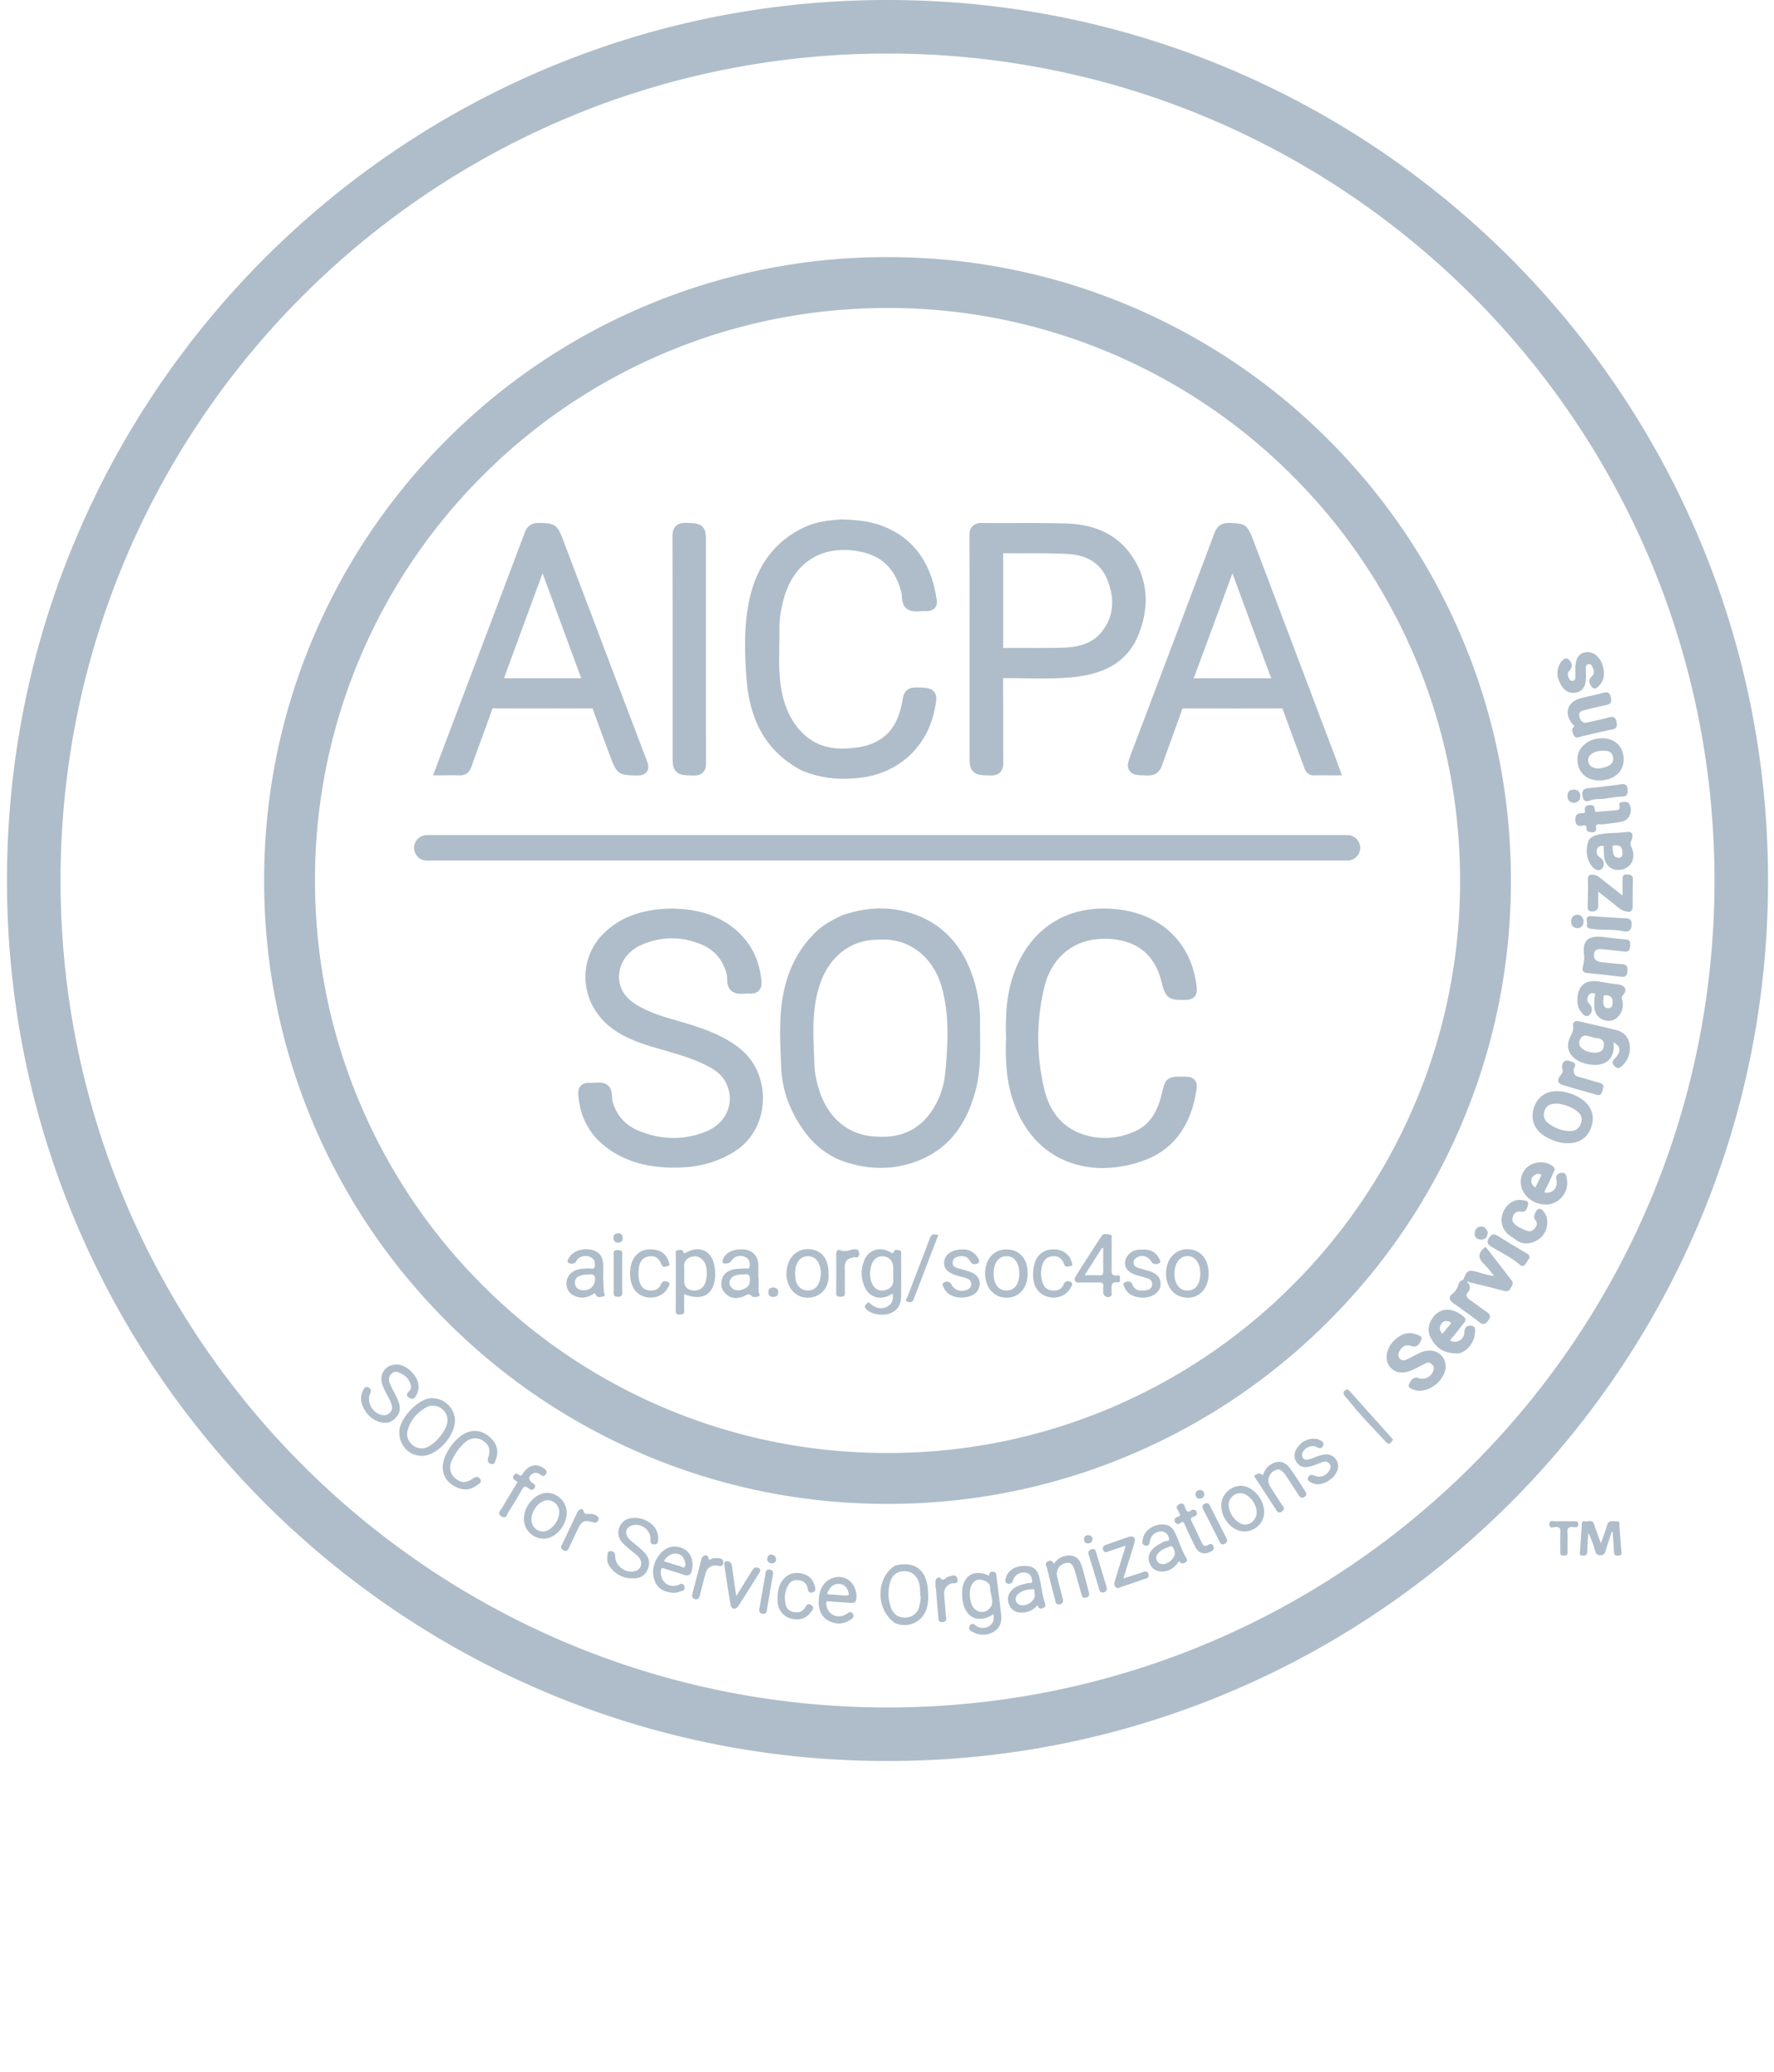 <svg viewBox="0 0 137 160" xmlns="http://www.w3.org/2000/svg"><g fill="#aebdc9"><path d="M67.071 100.55c.428.416.903.644 1.466.346.37-.197.463-.555.408-.988-.156.075-.283.147-.418.2-.69.271-1.372.028-1.706-.634-.359-.713-.362-1.46-.056-2.184.328-.773 1.172-1.024 1.94-.62.134.072.24.234.346-.052.052-.138.268-.08.407-.055.189.034.132.202.132.32.004 1.097.012 2.194-.003 3.29-.009.643-.33 1.07-.896 1.271-.58.205-1.457.034-1.797-.341-.268-.296.064-.376.177-.554zm1.905-2.183v-.44c-.003-.513-.238-.814-.7-.896-.398-.071-.803.165-.952.595-.176.509-.185 1.03.034 1.529.18.407.59.6 1.015.478.403-.115.64-.374.605-.825-.011-.146-.002-.294-.002-.44zm16.871-1.447c0 .31-.002.622 0 .932.004.327-.106.734.478.643.157-.024.167.125.163.242-.004.123.034.315-.158.293-.61-.07-.469.354-.486.689-.007.136.069.301-.094.4-.248.149-.541-.025-.55-.324-.003-.131-.013-.263.002-.392.032-.273-.064-.378-.35-.365-.49.02-.982-.011-1.472.01-.436.019-.447-.252-.298-.494.643-1.042 1.318-2.065 1.987-3.092.16-.247.422-.14.63-.12.243.023.138.258.143.4.014.393.005.786.005 1.178zm-.648-.522l-.094-.025-1.343 2.111c.453 0 .809-.01 1.163.003.217.008.281-.08.278-.287-.01-.6-.004-1.201-.004-1.802zm-7.477.093c1.006-.002 1.636.707 1.64 1.847.004 1.12-.653 1.88-1.627 1.882-.963.003-1.653-.776-1.656-1.868-.003-1.11.658-1.859 1.643-1.861zm.996 1.901c.011-.84-.367-1.376-.977-1.381-.59-.006-.978.48-1.005 1.26-.028.813.323 1.351.907 1.392.657.045 1.064-.436 1.075-1.271zm14.62-.049c.003 1.328-.94 2.132-2.114 1.8-.902-.254-1.38-1.318-1.089-2.425.241-.92 1.088-1.422 2.005-1.19.742.188 1.196.875 1.198 1.815zm-.643.005c.01-.734-.346-1.275-.879-1.335-.594-.066-1.035.396-1.108 1.161-.078.82.308 1.454.906 1.488.682.04 1.069-.43 1.081-1.314zm-4.486 1.873c-.534-.045-1.062-.18-1.342-.756-.066-.136-.2-.344-.008-.426.183-.077.46-.152.583.152.217.537.668.506 1.114.444.22-.031.395-.168.42-.415.026-.246-.1-.412-.324-.486-.325-.107-.66-.183-.982-.294-.567-.197-.83-.539-.783-.985.05-.478.503-.905 1.042-.944.602-.044 1.191-.005 1.539.597.075.131.25.359.034.457-.163.074-.417.14-.593-.134-.279-.435-.7-.54-1.091-.334-.17.09-.28.216-.275.424.004.19.106.31.272.365.246.083.499.149.75.219.805.225 1.125.583 1.052 1.181-.066.543-.634.932-1.408.935zm-13.836-3.729c.423-.008.812.167 1.087.557.108.153.25.403.072.509-.168.099-.455.148-.62-.163-.206-.39-.57-.452-.971-.335-.224.066-.369.206-.371.456-.003.238.152.349.352.41.312.095.632.164.938.274.587.211.839.554.792 1.034-.045.468-.38.796-.94.922-.783.176-1.51-.084-1.796-.65-.077-.153-.22-.366-.009-.466.18-.086.421-.121.576.17.231.436.714.586 1.168.412.188-.072.342-.18.35-.422.006-.23-.098-.381-.299-.455-.228-.085-.465-.145-.7-.209-.83-.225-1.164-.581-1.076-1.154.083-.546.65-.908 1.447-.89zm5.409 1.945c-.002-1.37.703-2.072 1.848-1.933.522.064.99.434 1.108.905.028.116.174.312-.054.365-.168.04-.416.126-.506-.136-.163-.476-.492-.691-.975-.61-.515.087-.694.484-.774.95-.06.347-.035.686.064 1.017.104.35.323.608.707.66.407.056.775-.046.936-.45.128-.322.395-.285.555-.198.223.12.04.343-.046.5-.284.513-.94.792-1.557.68-.71-.13-1.175-.619-1.282-1.356-.023-.161-.02-.326-.024-.394zm-13.949-1.305c-.45.073-.61.345-.595.79.023.635-.006 1.272.012 1.908.007.278-.116.32-.351.317-.216-.003-.325-.044-.322-.296.011-.994.012-1.99 0-2.983-.004-.268.123-.406.339-.313.374.16.689-.027 1.028-.081.238.006.41.028.403.364-.01.45-.369.157-.514.294zm6.63-1.758c-.555 1.445-1.102 2.875-1.65 4.305-.088.228-.179.456-.262.686-.085.237-.288.206-.452.167-.27-.064-.072-.237-.033-.34.578-1.526 1.177-3.045 1.744-4.575.133-.359.347-.312.652-.243zm-19.625 4.568c0 .454-.015.861.005 1.267.014.286-.13.307-.358.313-.242.007-.3-.085-.3-.312.01-1.454.004-2.908.007-4.362 0-.105-.045-.256.11-.283.152-.027.383-.104.444.063.086.24.153.15.295.074.988-.522 1.883-.11 2.117.978a3.3 3.3 0 0 1 .074.727c-.018 1.52-.922 2.126-2.394 1.535zm1.75-1.575c-.013-.33-.023-.695-.263-.992-.248-.308-.565-.425-.958-.302-.379.12-.555.361-.533.767.02.359 0 .72.006 1.079.008.468.25.714.72.742.638.038.999-.405 1.027-1.294zm-8.016.164c.02.407.044.815.062 1.222.006.128.175.312-.048.367-.172.042-.453.12-.538-.07-.127-.283-.221-.116-.35-.046-.34.188-.694.265-1.084.16-.515-.138-.827-.463-.866-.937-.042-.494.226-.926.703-1.123.324-.134.668-.135 1.013-.148.166-.007.43.132.472-.183.034-.254-.023-.49-.256-.648-.33-.224-.86-.15-1.115.162-.051.062-.067.16-.127.207a.474.474 0 0 1-.546.026c-.14-.093-.014-.267.056-.392.292-.517 1.082-.779 1.789-.595.576.15.85.554.854 1.26.002.246 0 .491 0 .737h-.02zm-1.083-.104c-.755.005-1.1.21-1.086.635.013.408.277.57.647.583.52.02.87-.33.903-.81.03-.436-.219-.434-.464-.408zm13.093.173c0 .376.008.753-.004 1.129-.004.135.193.306.009.386-.15.065-.435.084-.516-.007-.263-.291-.446-.068-.67.018-.402.155-.806.188-1.185-.075-.401-.278-.578-.653-.49-1.142.095-.527.465-.772.939-.879.252-.057.52-.037.778-.073.156-.022.395.12.448-.15.049-.25-.01-.491-.23-.66a.828.828 0 0 0-1.167.204c-.118.181-.236.217-.427.226-.333.016-.303-.156-.217-.366.216-.528.927-.816 1.719-.702.569.082.948.495.988 1.11.02.325.003.654.003.981h.022zm-1.105-.175c-.33.014-.592.003-.828.141-.337.197-.418.594-.163.866.225.24.514.272.81.165.292-.105.578-.228.607-.611.028-.366.011-.676-.426-.56zm6.505-.1c.13 1.53-1.144 2.112-2.09 1.82-.905-.282-1.378-1.374-1.055-2.479.264-.902 1.125-1.382 2.031-1.133.72.198 1.114.831 1.114 1.793zm-2.582-.047c.015.212.01.378.042.537.097.505.433.82.88.845.505.028.818-.218.985-.767.113-.37.118-.74.002-1.11-.138-.441-.394-.754-.896-.767-.454-.012-.802.274-.94.777-.047.171-.054.353-.073.485zm-12.097.036c0 .884.323 1.335.929 1.35.359.007.665-.107.795-.453.117-.316.378-.294.553-.212.261.123.044.35-.032.49-.501.927-1.972.967-2.566.081-.425-.632-.435-1.795-.01-2.433.368-.554.914-.714 1.542-.633.55.07.938.363 1.114.9.041.126.16.316-.033.37-.157.043-.413.143-.511-.117-.19-.508-.533-.742-1.067-.605-.54.138-.663.575-.694 1.061-.006.081-.016.162-.02.2zm-1.91-.008c0-.489.01-.978-.005-1.466-.008-.251.11-.302.325-.297.198.005.344.013.341.281-.01 1.01-.011 2.02 0 3.03.004.255-.114.285-.325.291-.244.007-.352-.056-.342-.324.018-.504.005-1.01.005-1.515zm.362-2.338c-.234.007-.36-.114-.379-.341-.019-.237.114-.364.337-.379.228-.015.376.111.38.338.005.21-.088.376-.338.382zm11.984 3.468c.262.01.376.168.358.409-.017.233-.176.314-.402.314-.286 0-.36-.174-.351-.406.01-.242.168-.328.395-.317zm65.325 18.488c-.017-.175.104-.458-.254-.44-.268.014-.586-.118-.701.307-.119.438-.292.862-.48 1.403-.2-.564-.368-1.023-.525-1.486-.135-.4-.462-.179-.703-.22-.271-.047-.235.173-.247.339-.044.65-.085 1.301-.133 1.951-.012.17-.09.346.2.36.27.013.356-.088.36-.355.005-.466.05-.931.08-1.397.223.43.37.862.504 1.3.066.215.09.414.409.423.347.01.378-.218.45-.445.145-.452.293-.903.44-1.354l.08.012c.033.496.078.992.091 1.489.007.234.062.338.32.33.286-.01.28-.151.258-.371-.06-.614-.092-1.232-.15-1.846zm-3.553-.436c-.464-.008-.928-.016-1.39.004-.168.008-.452-.146-.466.212-.015.372.283.243.442.226.372-.038.418.139.405.445-.02.48 0 .961-.007 1.442-.003.194.016.324.268.32.224-.003.307-.077.296-.299-.014-.257-.003-.515-.003-.772 0-.206.02-.414-.004-.617-.047-.386.065-.582.492-.513.164.026.353.043.34-.237-.015-.286-.22-.208-.373-.21zm-50.628 3.61c-.44-.311-1.043-.377-1.745-.19l-.026.012c-.672.418-1.087 1.2-1.112 2.09-.026.953.384 1.822 1.099 2.324l.018.01c.243.105.497.157.748.157a1.762 1.762 0 0 0 1.635-1.111c.217-.536.196-1.097.152-1.671-.057-.744-.323-1.304-.77-1.62zm-.88 3.819c-.579.048-1.003-.216-1.192-.742a3.198 3.198 0 0 1-.044-2.066c.141-.46.536-.754 1.03-.77l.047-.001c.49 0 .869.258 1.07.73.14.327.148.679.144 1.04v.016l.004.015c.075.243.022.498-.035.768l-.017.086c-.108.528-.493.882-1.006.924zm-35.215-16.22a1.786 1.786 0 0 0-1.477-.717c-.488.015-1.1.368-1.636.944-.535.574-.855 1.224-.837 1.698 0 .66.322 1.248.862 1.572.265.158.561.238.86.238.282 0 .567-.07.831-.212a3.415 3.415 0 0 0 1.662-1.987 1.669 1.669 0 0 0-.265-1.536zm-.228.979c.004.78-1.08 2.059-1.84 2.17a1.123 1.123 0 0 1-1.001-.388 1.057 1.057 0 0 1-.248-.98c.21-.755.706-1.371 1.431-1.781.165-.093.345-.14.527-.14.192 0 .385.052.561.154.355.206.568.567.57.965zm-3.853-1.596a10.244 10.244 0 0 0-.292-.595 9.095 9.095 0 0 1-.313-.646c-.066-.157-.14-.458.1-.717.094-.102.29-.256.548-.15.296.122.658.307.835.658.148.292.238.517.06.756-.016.021-.04.046-.064.072-.075.077-.167.173-.148.295.014.084.076.154.192.215.106.055.204.068.292.036.158-.056.235-.236.291-.367.236-.552.114-1.097-.362-1.62-.501-.55-1.028-.74-1.61-.581-.548.15-.874.703-.76 1.287.065.329.22.622.368.906l.095.18c.121.23.247.468.317.711a.59.59 0 0 1-.11.545.645.645 0 0 1-.552.229c-.356-.03-.708-.27-.919-.627-.197-.334-.236-.711-.103-1.01.056-.125.16-.36-.115-.504-.077-.041-.148-.05-.212-.029-.104.035-.151.139-.186.214l-.024.05c-.07.131-.12.28-.139.42-.06.448.12.965.483 1.385.364.422.853.677 1.308.683a.944.944 0 0 0 .082.004c.247 0 .472-.096.686-.292.463-.423.536-.86.252-1.508zm20.12 10.76l-.002-.074c.006-.351-.141-.698-.415-.977a1.954 1.954 0 0 0-1.388-.563c-.564-.004-.938.203-1.15.64-.226.466-.14.916.255 1.338.138.147.296.277.447.403.06.05.12.098.178.148.062.054.127.105.192.156.165.13.32.25.434.416.143.21.178.445.094.646-.082.198-.268.337-.51.38a1.243 1.243 0 0 1-1.017-.283 1.177 1.177 0 0 1-.44-.893c-.001-.175-.036-.341-.285-.382-.098-.016-.171-.002-.225.043-.077.064-.08.166-.08.24a.46.46 0 0 1-.005.068c-.06.315.006.612.192.859.446.593 1.037.893 1.757.893.052 0 .105-.001.158-.004.48-.028.828-.268 1.006-.694.19-.454.118-.888-.209-1.254a5.452 5.452 0 0 0-.59-.544l-.105-.088a7.525 7.525 0 0 0-.162-.131c-.186-.149-.363-.289-.485-.483-.112-.177-.142-.364-.085-.526.058-.164.199-.292.398-.36.314-.11.678-.053.972.15.289.2.466.512.475.834v.08c-.003.111-.007.238.08.323.054.052.132.075.231.07.298-.018.289-.287.284-.431zm-14.645-8.256c-.945.289-1.985 1.705-1.987 2.705-.004.695.328 1.2 1.015 1.547.25.125.495.188.733.188.333 0 .654-.123.96-.37.015-.012.034-.024.053-.036.072-.046.16-.103.179-.207.011-.066-.01-.135-.064-.205-.2-.262-.444-.095-.524-.04-.571.391-.94.386-1.41-.023-.4-.347-.481-.84-.23-1.388.224-.487.539-.925.936-1.303.423-.4.957-.486 1.395-.222.536.323.664.684.47 1.332-.034.113-.113.378.192.485.083.029.155.028.215-.003.095-.05.124-.157.146-.234.006-.022.011-.042.018-.06.24-.613.13-1.177-.315-1.63-.542-.552-1.141-.733-1.782-.536zm29.152 11.32c-.627-.273-1.35-.06-1.759.518-.277.392-.343.839-.358 1.389v.011c.037.423.158 1.024.777 1.35.262.138.525.207.784.207.302 0 .597-.093.877-.28l.042-.026c.092-.056.307-.186.18-.413-.05-.088-.108-.137-.177-.152-.105-.022-.19.041-.265.097-.022.017-.045.034-.068.048-.326.197-.687.228-.99.085-.302-.142-.507-.437-.562-.81-.018-.12-.011-.199.02-.231.031-.033.11-.043.229-.03.47.05.949.078 1.412.106l.23.014c.142.011.381.03.426-.31.084-.638-.274-1.344-.798-1.573zm-.513 1.285a8.176 8.176 0 0 0-.71-.049c-.182-.002-.212-.037-.216-.044-.005-.007-.021-.049.06-.207.2-.386.45-.566.786-.568h.006c.32 0 .553.145.692.43.127.264.125.364.1.401-.024.037-.113.078-.398.066l-.32-.03zm-11.999-3.562c-.642-.352-1.365-.205-1.841.376-.548.668-.686 1.401-.401 2.122.218.554.68.836 1.452.89l.012.001.013-.002c.029-.006.062-.01.097-.015.097-.012.218-.028.329-.074a.743.743 0 0 1 .087-.026c.097-.024.219-.056.274-.161.035-.066.036-.147.001-.24-.033-.092-.083-.15-.15-.174-.102-.037-.199.018-.277.063a.5.5 0 0 1-.08.04c-.338.105-.678.05-.93-.15-.265-.209-.401-.546-.376-.925.009-.127.033-.205.07-.23.037-.024.112-.018.218.018.229.077.463.15.69.22.257.08.524.162.782.252.128.044.292.085.427.009.104-.059.17-.172.21-.359.156-.73-.071-1.34-.607-1.635zm.047 1.38c-.057.077-.11.066-.27-.013-.062-.03-.124-.06-.19-.075a4.962 4.962 0 0 1-.498-.146c-.14-.046-.284-.094-.43-.131-.158-.04-.179-.083-.181-.09-.003-.009-.01-.053.089-.167.184-.212.384-.403.806-.403h.01c.17.01.471.08.62.436.088.211.164.43.044.59zm-10.642-5.717c-.38.001-.793.2-1.13.543-.408.415-.646.967-.639 1.478a1.53 1.53 0 0 0 1.565 1.516c.389-.008.803-.213 1.135-.562.396-.415.624-.968.61-1.48-.022-.814-.725-1.5-1.541-1.495zm.96 1.502c-.01.71-.662 1.482-1.247 1.482h-.008c-.51-.006-.894-.41-.893-.94 0-.38.191-.806.5-1.112.233-.232.506-.365.75-.365h.003a.884.884 0 0 1 .63.27.923.923 0 0 1 .265.665zm19.712 5.616c-.141-.486-.5-.797-1.038-.897-.59-.11-1.081.072-1.421.528-.283.379-.398.817-.395 1.513v.02c.001.05.004.187.03.323a1.39 1.39 0 0 0 1.147 1.133c.113.019.22.029.324.029a1.24 1.24 0 0 0 1.054-.533l.044-.054c.07-.086.159-.192.142-.32-.01-.075-.055-.14-.132-.195-.083-.059-.162-.08-.235-.063-.118.027-.178.137-.232.233-.014.026-.028.051-.043.074-.162.247-.404.345-.761.308-.36-.037-.603-.222-.686-.522-.16-.585-.09-1.127.208-1.612.175-.285.452-.392.846-.327a.697.697 0 0 1 .601.547c.007.025.012.051.018.078.023.112.049.238.155.299.065.037.147.039.242.006.28-.097.191-.38.148-.516l-.016-.052zm-22.096-7.474c.086.072.19.143.304.12.076-.016.138-.07.184-.16.107-.211-.07-.312-.144-.355-.02-.01-.038-.021-.054-.033-.109-.08-.237-.208-.229-.357.007-.12.104-.24.28-.342.182-.106.351-.087.566.064l.033.025c.06.045.134.102.23.088.064-.01.12-.047.172-.117.057-.076.08-.147.07-.216-.016-.103-.1-.165-.168-.214l-.038-.028c-.248-.193-.524-.272-.798-.228-.305.048-.579.242-.793.56l-.035.051c-.054.083-.11.169-.16.176-.035.006-.09-.022-.154-.076-.09-.075-.17-.08-.221-.072-.05.008-.124.038-.183.137-.12.196.03.305.11.363l.012.01c.021.015.045.03.07.044.082.048.098.064.09.109l-.03.057c-.027.05-.054.1-.083.148l-.315.518c-.257.422-.522.859-.773 1.294-.014.023-.037.051-.062.08-.067.08-.15.18-.132.304.011.082.064.153.16.217a.38.38 0 0 0 .208.076.224.224 0 0 0 .068-.01c.118-.038.166-.159.204-.256.014-.035.027-.068.04-.088.348-.545.715-1.127 1.041-1.725.1-.182.18-.27.259-.285.068-.013.16.028.27.121zm17.9 6.29a.196.196 0 0 0-.109-.122c-.088-.044-.26-.074-.347 0-.101.089-.172.204-.241.314l-.02.033c-.29.462-.578.926-.868 1.393l-.248.4c-.025-.03-.027-.058-.03-.097a.64.64 0 0 0-.005-.045l-.057-.393c-.085-.572-.172-1.164-.246-1.747-.011-.091-.046-.37-.366-.39-.08-.005-.144.016-.186.063-.07.076-.052.185-.04.266l.08.52c.124.815.252 1.657.394 2.482.032.184.122.305.247.33a.238.238 0 0 0 .05.006c.108 0 .217-.073.304-.207.43-.654.852-1.329 1.26-1.981l.368-.588c.043-.069.084-.15.06-.236zm-3.34-.891l-.065-.002a.688.688 0 0 0-.375.072c-.056.026-.127.06-.15.048-.007-.003-.042-.026-.075-.169a.207.207 0 0 0-.205-.164h-.002c-.121 0-.274.094-.327.301-.154.609-.317 1.226-.474 1.823l-.214.813c-.027.103-.05.22.01.319.04.063.106.105.2.125.03.007.059.01.085.01.204 0 .25-.19.277-.298l.006-.026c.138-.552.274-1.094.421-1.642.121-.452.4-.659.88-.647H55.363c.016-.002.059.01.088.018.095.026.213.06.309-.01.06-.044.095-.12.1-.224a.3.3 0 0 0-.073-.23c-.103-.11-.282-.114-.425-.117zm-9.638-3.411a.862.862 0 0 0-.267-.007c-.197.015-.316.025-.391-.227-.036-.121-.123-.14-.158-.143-.147-.01-.286.163-.338.276l-.547 1.158c-.2.422-.4.844-.598 1.266-.008.017-.018.033-.027.05-.038.068-.086.152-.058.25.019.068.069.124.154.171a.381.381 0 0 0 .184.057c.025 0 .05-.004.073-.012.105-.036.149-.138.184-.22l.023-.053c.117-.242.232-.486.347-.73.105-.223.21-.446.316-.667.307-.634.517-.728 1.183-.527.088.027.19.047.276-.003.09-.053.123-.157.146-.263l.007-.03-.012-.028c-.09-.223-.325-.278-.497-.318zm13.753 4.303c-.11-.026-.192-.017-.255.028-.089.063-.1.172-.108.26-.003.022-.005.045-.009.066l-.34 1.959-.11.643c-.028.097-.05.22.014.319.042.067.117.11.223.127.026.004.05.006.073.006.06 0 .11-.014.15-.045.083-.061.096-.163.106-.244l.008-.053c.15-.878.299-1.756.452-2.634l.007-.04c.023-.115.064-.327-.211-.392zm.12-1.166a.288.288 0 0 0-.227.06.338.338 0 0 0-.116.25.35.35 0 0 0 .083.263c.06.065.149.1.256.102h.01c.175 0 .314-.096.325-.226v-.002c.016-.254-.102-.413-.331-.447zm65.225-40.506a101.1 101.1 0 0 0-1.93-.457l-.926-.215c-.174-.041-.323-.018-.409.062-.046.044-.096.125-.073.263.05.295-.06.534-.179.788-.05.106-.101.216-.14.332-.197.573.012 1.133.557 1.5.281.188.614.309 1.047.379.644.104 1.159-.022 1.488-.363.3-.311.416-.771.338-1.338.253.115.408.27.452.452.055.229-.06.5-.335.785l-.02.02c-.12.124-.27.28-.049.524.072.08.176.195.317.195.071 0 .152-.029.242-.106.5-.432.726-1.002.654-1.648-.068-.606-.435-1.023-1.034-1.173zm-.963 1.197c-.03.36-.227.52-.678.551-.314-.023-.674-.077-.97-.297-.255-.19-.322-.419-.204-.699.092-.22.232-.328.432-.328.061 0 .128.01.2.03.056.015.111.03.166.047.177.052.36.105.547.127.385.047.537.217.507.569zm-1.725 4.125a3.511 3.511 0 0 0-1.729-.6c-.958-.069-1.67.402-1.953 1.29-.28.876.04 1.693.856 2.185.602.363 1.173.539 1.746.539h.015c.929 0 1.563-.446 1.833-1.29.27-.84-.01-1.615-.768-2.124zm-.855 2.471h-.022c-.567 0-1.119-.189-1.641-.562-.364-.26-.477-.611-.33-1.017.135-.367.409-.531.903-.531.057 0 .116.002.179.006.243.031.861.147 1.405.562.34.26.448.562.328.923-.135.407-.411.616-.822.62zm-10.83 16.958c-.398-.015-.744.135-1.029.284a18.96 18.96 0 0 0-.212.114c-.197.106-.4.216-.607.301-.215.089-.38.063-.503-.08-.137-.159-.145-.331-.025-.56.217-.414.533-.553.937-.411.436.152.606-.19.697-.375l.03-.061c.043-.08.05-.157.022-.225-.053-.13-.214-.182-.344-.223-.025-.008-.049-.015-.07-.023-.525-.19-1.026-.078-1.53.343-.713.594-.942 1.493-.533 2.091.412.604 1.13.68 2.025.211l.143-.075c.235-.124.479-.252.724-.36.143-.063.272-.02.444.151.111.11.135.242.08.43a.908.908 0 0 1-.455.542.857.857 0 0 1-.676.052c-.424-.146-.59.167-.689.353l-.042.078c-.046.077-.056.15-.032.218.046.128.199.183.322.227.029.01.057.021.081.031.119.052.252.062.331.069l.052.005.008.001h.009c.957-.01 1.941-.868 2.024-1.765.033-.351-.07-.682-.288-.932a1.234 1.234 0 0 0-.893-.411zm15.243-40.055c-.319.045-.645.06-.96.074-.307.014-.624.028-.938.071-.986.134-1.233.393-1.256 1.32-.01.424.154.912.4 1.187.123.14.311.304.508.304h.005c.104-.001.2-.05.277-.14a.566.566 0 0 0-.17-.852.506.506 0 0 1-.243-.564c.044-.216.183-.325.412-.325h.005c.085 0 .11.02.115.026.02.022.013.091.007.146-.005.053-.01.108-.003.16.013.082.014.165.014.254 0 .066.002.134.007.202.049.576.429 1.013.925 1.063.472.048.884-.115 1.129-.446.248-.337.282-.788.093-1.238l-.022-.051c-.079-.184-.127-.294-.03-.486.003-.004.196-.39.046-.6-.045-.063-.137-.131-.321-.105zm-.394 1.615c.006.14-.03.252-.1.316-.058.053-.14.073-.246.059-.35-.047-.386-.3-.415-.71l-.004-.059-.002-.014c-.013-.059-.011-.103.005-.123.034-.044.163-.046.257-.047h.032c.319 0 .456.168.473.578zm.2 10.488c-.065-.178-.266-.301-.536-.33-.374-.038-.755-.102-1.122-.164-.116-.02-.232-.04-.348-.058-.528-.086-.944-.006-1.233.238-.29.243-.439.638-.444 1.172-.007.346.064.622.217.843l.019.027c.107.156.24.35.424.383a.313.313 0 0 0 .242-.06.534.534 0 0 0 .213-.395.596.596 0 0 0-.19-.477c-.13-.124-.179-.267-.149-.424.076-.393.295-.42.452-.404.106.01.135.035.142.046.02.03-.002.111-.02.176-.016.063-.034.127-.033.19 0 .085-.004.173-.008.257a2.68 2.68 0 0 0 0 .422c.05.482.279.803.679.956.154.059.3.088.44.088.23 0 .44-.08.626-.24.364-.312.51-.733.432-1.25a1.556 1.556 0 0 0-.027-.13c-.034-.145-.057-.241.085-.39.197-.208.172-.388.14-.476zm-.953 1.044c.001.12-.017.283-.11.376-.059.057-.141.085-.25.08-.3-.007-.363-.178-.382-.558a.54.54 0 0 0 .03-.225c0-.062 0-.126.02-.162.007-.012.027-.048.148-.049h.006c.347 0 .533.186.538.538zm-3.558 13.575c-.017-.119-.038-.266-.155-.348-.074-.052-.173-.066-.294-.041-.384.078-.386.341-.336.588a.805.805 0 0 1-.138.653.695.695 0 0 1-.504.28c-.212.017-.257-.014-.266-.027-.003-.005-.028-.051.061-.222.228-.437.434-.902.616-1.312l.024-.046c.048-.09.137-.258-.07-.423-.33-.262-.797-.365-1.252-.278-.448.087-.82.34-1.023.697a1.55 1.55 0 0 0 .013 1.575c.338.586.997.953 1.722.959h.011c.477 0 .933-.224 1.254-.617.321-.393.449-.888.35-1.357-.006-.025-.01-.052-.013-.081zm-2.455-.239a.454.454 0 0 1 .247-.078c.078 0 .157.023.238.07a.468.468 0 0 0 .03.014l-.082.169c-.128.26-.26.529-.393.79a.087.087 0 0 1-.011.002c-.191-.13-.292-.28-.307-.456-.018-.21.076-.382.278-.51zm-4.928 11.649c-.162-.012-.282.018-.368.096-.095.085-.145.222-.15.418a.738.738 0 0 1-.281.577.74.74 0 0 1-.622.127c-.173-.04-.186-.074-.187-.076 0 0-.008-.04.096-.16.244-.28.477-.577.702-.864l.238-.302.03-.036c.069-.081.212-.25.003-.442-.452-.414-.983-.618-1.458-.562-.398.048-.733.27-.996.661-.352.522-.373 1.095-.06 1.613.341.566.818 1.089 1.984 1.089h.015c.565 0 1.308-.727 1.342-1.55 0-.03.006-.064.012-.1.018-.117.04-.264-.045-.373-.054-.068-.14-.107-.255-.116zm-2.086.47l-.13.16c-.226-.282-.253-.502-.098-.743.106-.166.242-.249.404-.249.06 0 .125.012.192.035.14.047.164.086.168.101.003.01.005.051-.075.143-.157.179-.305.36-.461.553zm14.043-30.301c-.458-.036-.923-.09-1.372-.142-.189-.022-.378-.044-.566-.064h-.005c-.525-.033-.867.057-1.077.282-.213.23-.28.584-.21 1.115.04.311-.014.574-.095.912-.026.109-.047.248.029.353.058.081.157.126.311.14.77.07 1.599.161 2.606.284a.978.978 0 0 0 .118.008c.09 0 .183-.017.256-.08.08-.07.12-.177.124-.34l.001-.047c.008-.205.018-.487-.395-.51a19.21 19.21 0 0 1-.975-.087c-.169-.019-.338-.037-.508-.053-.654-.06-.724-.33-.702-.613.012-.155.053-.257.128-.318.11-.09.316-.114.647-.074.266.032.536.06.797.087.26.027.527.054.79.086.132.016.231-.006.303-.068.103-.09.114-.234.117-.374 0-.027.003-.055.005-.082.008-.1.018-.214-.058-.304-.055-.065-.143-.102-.269-.111zm-3.495-18.624c-.497.132-.836.416-.954.798-.12.385 0 .813.338 1.206.02.025.043.047.064.068.024.024.06.06.06.074 0 .003-.001.03-.07.1-.158.156-.073.439.059.651.065.106.148.138.227.138a.58.58 0 0 0 .204-.05c.032-.012.063-.024.09-.03l.762-.177a43.484 43.484 0 0 1 1.643-.365c.41-.08.4-.323.35-.586-.032-.174-.088-.278-.182-.336-.095-.06-.217-.065-.395-.016-.418.114-.834.207-1.274.304l-.533.12c-.243-.009-.4-.159-.476-.459-.035-.135-.027-.246.023-.33.05-.083.141-.142.273-.174a53.023 53.023 0 0 1 1.8-.42c.156-.033.255-.09.31-.181.07-.114.054-.251.008-.421-.037-.14-.08-.27-.194-.334-.083-.048-.19-.052-.334-.012-.309.084-.627.156-.935.226-.284.064-.578.13-.864.206zm1.672 3.088c-.581 0-1.097.194-1.458.548a1.49 1.49 0 0 0-.459 1.075c-.002.47.154.876.45 1.173.303.303.72.463 1.208.463h.006c.61-.002 1.135-.193 1.476-.538.284-.287.433-.667.429-1.099-.009-.957-.659-1.609-1.618-1.622h-.034zm-1.086 1.764c-.028-.25.072-.438.316-.594.239-.152.51-.212.964-.212.369.017.57.17.636.482.078.373-.128.652-.58.785-.272.08-.56.151-.859.063-.295-.086-.446-.253-.477-.524zm-1.167-5.269c.087 0 .177-.011.27-.034.595-.147.694-.659.717-1.03.011-.19.007-.383.003-.568-.003-.105-.005-.21-.005-.314 0-.156.071-.247.21-.27.144-.024.228.076.273.164.164.319.211.566-.058.816-.134.124-.303.395.069.815.066.075.136.09.184.09.142 0 .257-.131.35-.237l.046-.052c.376-.403.341-.901.283-1.242-.138-.795-.683-1.335-1.295-1.28-.395.033-.915.219-.868 1.43V52.257c-.006.262-.116.31-.212.324-.088.012-.216 0-.314-.248-.092-.233-.076-.393.051-.518a.562.562 0 0 0 .185-.466.615.615 0 0 0-.26-.44.297.297 0 0 0-.247-.042c-.223.06-.384.355-.428.444-.256.518-.212 1.06.13 1.613.239.386.552.585.916.585zm4.235 14.033l-.077-.007c-.106-.013-.19.006-.249.058-.093.082-.093.212-.093.327v1.24l-.41-.322c-.438-.345-.852-.67-1.256-.993-.172-.138-.366-.293-.648-.293h-.008c-.091 0-.205.002-.28.08-.055.057-.077.143-.073.275.016.46.007.928-.002 1.382-.004.208-.008.417-.01.625 0 .02 0 .041-.002.062-.004.113-.009.24.081.33.062.063.156.091.285.086.305-.012.452-.173.449-.494a72.686 72.686 0 0 1-.002-.825v-.214l.267.211c.304.242.566.45.84.657.078.059.156.125.23.19.211.18.429.366.713.443l.044.012c.069.02.158.046.246.046a.305.305 0 0 0 .188-.056c.084-.063.127-.172.128-.326l.002-.55c.001-.512.003-1.043.02-1.563.011-.355-.235-.371-.383-.381zm-6.854 25.815c-.114.013-.208.107-.29.287l-.009.021c-.08.177-.162.36.023.59.174.218.07.44-.047.588-.18.229-.381.296-.613.208a3.969 3.969 0 0 1-.638-.285c-.356-.214-.56-.414-.477-.746.088-.356.31-.497.703-.442.334.047.413-.27.456-.44.009-.034.016-.066.025-.093.026-.082.02-.152-.016-.21-.065-.1-.197-.117-.303-.13l-.072-.01c-.547-.113-1.071.141-1.402.68-.35.57-.325 1.241.069 1.75.145.187.334.313.516.435.074.05.15.101.221.155.276.21.561.314.86.314.255 0 .521-.077.8-.23.498-.274.773-.722.818-1.332a1.28 1.28 0 0 0-.271-.887c-.079-.104-.203-.24-.353-.223zm-41.907 28.43c-.003-.019-.003-.04-.004-.062-.005-.104-.015-.32-.262-.343-.272-.027-.3.185-.315.287l-.002.02c-.548-.266-1.057-.285-1.444-.053-.409.245-.633.743-.63 1.402 0 .134.002.277.018.422.076.727.38 1.244.855 1.457.442.198.986.109 1.542-.251.057.39.012.694-.308.901-.32.208-.663.209-1.019.003-.017-.01-.041-.031-.064-.05-.067-.058-.15-.129-.256-.11-.072.014-.132.066-.183.16a.29.29 0 0 0-.032.23c.04.125.166.188.259.234l.026.013c.266.134.532.201.793.201.269 0 .53-.07.779-.213.455-.26.67-.716.609-1.283-.11-1.005-.24-2.019-.362-2.964zm-.613 2.504a.77.77 0 0 1-.632.188.844.844 0 0 1-.589-.405c-.179-.295-.218-.633-.233-.924-.01-.478.127-.856.377-1.036.186-.135.427-.157.695-.062.23.081.504.245.5.563-.002.19.04.382.081.567.093.42.173.783-.2 1.11zm38.96-27.256l-.576-.748-.078.062c-.258.206-.388.406-.398.612-.01.2.094.405.319.625.242.238.461.511.673.776l.142.176c-.42-.049-.795-.154-1.2-.275-.774-.231-.91-.175-1.183.575a.48.48 0 0 0-.365.334 1.316 1.316 0 0 1-.483.745c-.138.107-.204.217-.2.335.003.176.166.311.307.41a53.22 53.22 0 0 1 1.99 1.453c.117.09.212.13.303.13a.297.297 0 0 0 .042-.002c.125-.018.216-.11.316-.243.087-.118.165-.246.141-.383-.018-.105-.09-.196-.227-.289-.264-.178-.527-.37-.78-.556-.182-.132-.37-.27-.557-.401-.133-.093-.22-.214-.234-.324a.239.239 0 0 1 .061-.19c.351-.41.166-.682-.058-.898.061.002.127.024.209.055.05.018.103.038.156.05.812.189 1.652.398 2.497.624.061.016.124.029.187.029.129 0 .255-.053.35-.232.015-.028.031-.054.048-.08.08-.132.192-.312.018-.535-.476-.61-.956-1.233-1.42-1.835zm10.108-35.102c-.02.002-.041.002-.064.003-.085.001-.19.003-.254.081-.038.046-.05.106-.036.179.026.14.018.238-.024.293-.06.076-.207.085-.35.093a2.771 2.771 0 0 0-.143.011c-.171.02-.347.033-.516.046-.202.015-.41.031-.616.058-.105.013-.175.005-.209-.025-.03-.026-.045-.08-.045-.16 0-.118-.035-.208-.1-.266-.071-.063-.174-.085-.315-.069-.145.017-.244.064-.301.142-.05.07-.066.16-.045.268.011.056.018.13-.013.167-.043.052-.183.05-.258.049-.161-.003-.28.035-.356.113-.106.108-.114.276-.108.441.007.166.051.28.136.348.119.095.28.076.422.05.128-.022.21-.017.249.018.045.04.052.135.049.208-.01.245.2.265.3.274.031.003.061.006.082.012.03.01.062.014.092.014.071 0 .139-.025.191-.071a.263.263 0 0 0 .088-.24c-.023-.13-.015-.222.023-.264.053-.06.191-.052.325-.045l.129.006h.007l.007-.001c.148-.02.297-.039.447-.057.335-.04.681-.082 1.019-.15a.863.863 0 0 0 .608-.456.987.987 0 0 0 .017-.859c-.113-.253-.333-.225-.438-.211zm-44.991 60.679a10.948 10.948 0 0 0-.167-.833c-.15-.587-.5-.85-1.136-.85h-.016c-.693.005-1.246.347-1.41.872a1.321 1.321 0 0 1-.018.056c-.035.094-.077.21-.021.315.034.064.099.108.191.13.292.07.376-.204.411-.32.116-.375.605-.625 1.008-.515.272.075.417.273.442.607.004.047.002.11-.026.141-.035.039-.121.041-.205.044-.058.002-.117.003-.17.017l-.12.03c-.297.075-.604.152-.869.347-.443.325-.58.755-.396 1.243.161.427.496.643.996.643.029 0 .059 0 .09-.002a1.52 1.52 0 0 0 1.023-.473c.026-.029.069-.077.078-.083 0 0 .03.015.075.118.023.053.062.09.113.11.077.029.175.014.298-.044.092-.043.186-.137.114-.337-.142-.392-.215-.811-.285-1.216zm-.501.57c-.013.25-.185.499-.455.655-.27.157-.57.182-.78.065a.476.476 0 0 1-.25-.344.486.486 0 0 1 .15-.414c.325-.33.771-.396 1.165-.416h.018c.03 0 .065.004.083.02.033.031.034.12.036.2.001.08.002.163.033.234zm11.137-4.063c-.101-.257-.206-.524-.328-.78-.196-.412-.542-.624-1-.612-.706.005-1.38.517-1.47 1.118l-.013.066c-.021.109-.048.244.026.347.044.061.114.098.209.11.268.036.302-.209.32-.34l.01-.062c.065-.385.471-.713.86-.702.307.009.509.183.6.518.014.05.026.116.003.152-.028.043-.12.06-.2.074-.07.012-.14.025-.199.056-.042.023-.084.044-.127.066-.28.146-.57.296-.789.56-.298.36-.34.762-.121 1.164.184.34.481.511.883.511.04 0 .08-.001.12-.004.421-.034.771-.231 1.071-.605a.92.92 0 0 0 .066-.098.665.665 0 0 1 .063-.093s.031.007.098.094c.06.077.18.14.414-.006.191-.119.086-.291.052-.348-.227-.372-.39-.785-.548-1.186zm-.606.277c.01 0 .03.009.056.03.124.109.248.419.21.613-.076.38-.535.755-.928.76-.225-.02-.362-.102-.444-.263-.092-.18-.074-.347.057-.527.245-.333.632-.468 1.007-.6l.038-.013h.004zm5.395-4.649h-.012c-.812 0-1.508.683-1.522 1.496-.018 1.022.83 2.005 1.746 2.023h.031c.826 0 1.512-.644 1.535-1.45.015-.522-.22-1.086-.628-1.51-.34-.352-.759-.556-1.15-.559zm.312 2.994h-.005c-.585-.004-1.261-.798-1.27-1.49a.93.93 0 0 1 .263-.67.888.888 0 0 1 .633-.265h.004c.606 0 1.253.756 1.26 1.474a.973.973 0 0 1-.288.69.846.846 0 0 1-.597.261zm-12.25 4.54c-.125-.487-.255-.991-.42-1.476-.19-.562-.646-.786-1.282-.631-.333.081-.589.265-.83.604-.045-.1-.094-.197-.195-.236-.068-.027-.145-.02-.233.02-.262.116-.17.335-.127.44.012.028.023.055.028.074.179.755.383 1.556.623 2.449.006.021.01.046.013.072.014.092.031.206.126.271.04.028.088.042.143.042a.402.402 0 0 0 .084-.009c.102-.022.175-.067.217-.135.066-.11.03-.239.001-.343l-.015-.058c-.054-.228-.114-.457-.172-.68a20.29 20.29 0 0 1-.236-.968.83.83 0 0 1 .615-.988c.383-.091.585-.02.77.641.069.25.14.498.211.747.095.333.194.677.287 1.017.024.089.088.324.364.249.096-.027.163-.073.2-.14.04-.067.045-.15.017-.252-.066-.236-.127-.473-.188-.71zm16.513-7.692a20.906 20.906 0 0 0-.846-1.248c-.383-.51-.93-.585-1.502-.204-.295.196-.431.489-.554.806a.41.41 0 0 0-.229-.135c-.118-.021-.24.02-.374.128l-.068.056.44.678c.395.608.803 1.236 1.207 1.85l.035.06c.044.081.1.182.209.212a.23.23 0 0 0 .062.009.338.338 0 0 0 .168-.051c.099-.057.154-.123.17-.202.023-.118-.051-.216-.111-.294-.017-.022-.033-.043-.046-.064-.13-.206-.267-.414-.398-.614-.165-.252-.336-.512-.496-.772a.86.86 0 0 1 .248-1.184c.328-.21.59-.224.967.335.209.31.414.63.614.939l.371.574c.041.062.117.178.24.197.075.013.154-.014.234-.078.205-.163.086-.343.02-.44-.121-.185-.241-.371-.361-.558zm23.06-30.98c-.25-.063-.502-.14-.746-.213-.258-.079-.524-.16-.791-.226-.328-.08-.442-.252-.41-.614.003-.023.023-.063.04-.098.04-.08.09-.177.05-.279-.026-.069-.086-.121-.182-.16l-.023-.009c-.174-.069-.39-.155-.544-.08-.252.123-.275.434-.218.664.039.16.032.232-.088.378l-.011.014c-.095.115-.272.33-.211.537.033.115.133.2.296.253.613.198 1.22.367 1.861.546l.79.222a.46.46 0 0 0 .144.027c.047 0 .089-.01.126-.03.11-.059.144-.183.173-.291.011-.04.022-.08.035-.112.036-.087.077-.216.018-.333-.062-.122-.206-.17-.31-.196zm-21.556 28.796c-.13.04-.26.09-.385.138-.182.07-.353.136-.533.178-.146.034-.279 0-.364-.092-.091-.097-.117-.247-.07-.4.058-.19.224-.363.443-.466.208-.098.425-.113.594-.043.028.012.056.026.084.04.098.05.21.107.32.066.067-.024.12-.08.156-.167.122-.293-.148-.406-.292-.466a1.689 1.689 0 0 1-.07-.03.669.669 0 0 0-.275-.05l-.04-.002-.013-.001h-.01c-.49 0-.872.186-1.2.584-.345.417-.397.823-.154 1.206.246.39.627.497 1.162.325.152-.049.303-.106.45-.161.153-.059.312-.119.47-.168.197-.062.359-.005.483.167.109.15.1.304-.032.515-.255.41-.704.566-1.12.388-.102-.044-.235-.088-.353-.04a.294.294 0 0 0-.158.173c-.09.227.119.334.231.39l.04.022c.145.077.307.115.479.115.375 0 .79-.18 1.137-.514.423-.407.542-.915.31-1.324-.249-.442-.683-.57-1.29-.383zm-13.38 8.969c-.1-.046-.205 0-.288.036-.025.011-.05.022-.072.03-.357.112-.713.227-1.068.343l-.353.115.006-.028c.012-.058.024-.112.04-.165l.32-1.023c.155-.494.31-.988.462-1.483.07-.225.059-.378-.034-.468-.087-.086-.225-.095-.423-.03-.336.112-.676.233-1.004.349-.232.082-.464.165-.698.245-.112.038-.32.11-.255.361.025.096.068.158.131.19.094.047.19.008.268-.024.018-.008.036-.015.053-.02.337-.112.673-.226 1.006-.34l.277-.094c.01.058-.005.102-.024.155a3659.968 3659.968 0 0 0-.777 2.505l-.005.017c-.048.154-.114.366.05.523a.245.245 0 0 0 .176.073.52.52 0 0 0 .22-.067.731.731 0 0 1 .082-.036l.045-.015c.546-.182 1.11-.37 1.66-.576.017-.007.044-.012.074-.018.085-.017.202-.04.26-.137.037-.062.042-.14.014-.23-.03-.095-.077-.158-.143-.188zm36.934-50.46c-.655-.031-1.32-.075-1.964-.117l-.567-.038c-.133-.009-.284-.019-.37.092-.068.089-.069.226 0 .433l-.008.027c-.02.064-.05.172.01.27.047.073.133.12.264.142.393.065.794.072 1.181.078.458.008.932.016 1.387.123.05.011.099.017.145.017.1 0 .19-.028.262-.084.081-.063.18-.193.186-.457.01-.46-.275-.474-.526-.486zm-.307-10.344c-.812.11-1.678.225-2.55.298-.162.014-.282.07-.354.165-.073.098-.094.232-.061.399l.01.058c.017.113.04.267.17.343.045.026.097.04.157.04a.658.658 0 0 0 .227-.049c.255-.095.552-.108.79-.118.097-.004.188-.008.267-.016h.001c.185-.024.356-.049.517-.072.345-.05.643-.092.94-.104.421-.017.415-.274.41-.5l-.001-.028c-.004-.172-.044-.285-.124-.353-.105-.09-.254-.083-.4-.063zm-7.26 36.234l-.04-.021c-.204-.124-.41-.247-.615-.37-.516-.31-1.05-.63-1.567-.956-.147-.093-.273-.149-.402-.119-.109.025-.201.107-.298.264-.094.153-.125.27-.1.376.034.14.163.23.292.309.22.135.448.263.669.387.493.278 1.004.565 1.444.938l.025.023c.048.043.15.135.26.135.05 0 .104-.02.154-.074.11-.12.194-.258.274-.39.032-.052.063-.103.094-.15l.017-.027v-.03c-.005-.189-.127-.253-.207-.295zm-24.347 22.45c-.103-.038-.202.018-.283.063-.027.016-.053.03-.074.039-.215.084-.301-.009-.425-.263a43.894 43.894 0 0 1-.274-.58c-.14-.299-.284-.608-.437-.906-.08-.156-.127-.276-.094-.35.022-.053.093-.098.21-.132.078-.022.186-.064.228-.165.029-.069.02-.148-.028-.234a.252.252 0 0 0-.163-.132.309.309 0 0 0-.243.058c-.112.076-.199.105-.259.086-.067-.022-.129-.113-.19-.278-.006-.016-.011-.035-.017-.055-.028-.095-.066-.224-.185-.273-.078-.032-.173-.019-.28.04-.099.055-.155.119-.173.195-.026.11.038.201.088.275.02.028.04.057.048.078.014.035.03.07.045.103.038.086.078.174.057.22-.016.035-.073.069-.162.096-.065.02-.185.056-.233.162-.03.065-.026.142.012.227.039.087.093.141.162.16.107.032.204-.032.275-.079.078-.052.14-.074.179-.062.059.017.112.127.156.229.208.47.435.938.655 1.392l.116.239c.133.273.33.553.783.557h.012l.013-.003c.014-.004.033-.007.053-.01a.703.703 0 0 0 .228-.07.78.78 0 0 1 .092-.04c.123-.05.352-.14.256-.412-.032-.091-.082-.15-.148-.175zm-19.77 2.453c-.115-.067-.247-.03-.364.003-.04.011-.078.022-.11.027a.684.684 0 0 0-.285.147c-.165.12-.256.187-.42-.014-.038-.047-.105-.06-.179-.033a.285.285 0 0 0-.192.264v.509h.023l.043.512c.047.57.095 1.14.144 1.709.002.025.002.051.003.078.001.1.003.225.092.304a.279.279 0 0 0 .193.064.553.553 0 0 0 .059-.004c.108-.012.183-.048.229-.112.07-.096.044-.214.023-.308a.628.628 0 0 1-.015-.086c-.018-.315-.045-.633-.072-.941-.02-.234-.041-.468-.058-.703-.03-.417.21-.75.612-.847.024-.006.064-.005.103-.005.095 0 .214.001.284-.087.047-.06.058-.142.032-.251-.026-.108-.075-.184-.146-.226zm33.586-10.757l-.293-.326-2.794-3.12c-.012-.012-.023-.026-.034-.04-.056-.072-.188-.24-.384-.096-.074.054-.116.117-.124.187-.013.114.066.207.13.281l.013.017.377.452c.27.328.55.666.84.988.433.481.883.962 1.318 1.426l.622.667c.045.048.108.104.192.104a.219.219 0 0 0 .162-.081c.034-.037.063-.076.09-.114l.036-.048.049-.064-.106-.123-.094-.11zm-22.1 11.031c-.217-.718-.441-1.462-.67-2.202a.207.207 0 0 0-.105-.128c-.065-.032-.147-.031-.24.002-.19.07-.257.203-.197.397.168.547.334 1.096.5 1.644l.322 1.064c.058.19.17.232.256.232a.31.31 0 0 0 .087-.013c.068-.02.276-.083.235-.37zm8.764-4.496c-.19-.375-.38-.75-.573-1.125a1.038 1.038 0 0 1-.021-.046c-.043-.094-.114-.251-.31-.224l-.012.002c-.086.023-.205.066-.252.174-.048.107-.001.222.044.31.302.583.603 1.179.893 1.755a378.733 378.733 0 0 0 .364.724c.035.075.078.169.177.202.021.007.044.01.067.01.05 0 .104-.016.164-.049.268-.145.16-.356.102-.47-.216-.42-.43-.841-.643-1.263zm28.118-46.692a.463.463 0 0 0-.34-.145c-.288-.006-.478.18-.49.477-.015.337.146.524.478.556h.011c.273-.006.447-.183.466-.474a.554.554 0 0 0-.125-.414zm-.646-8.795h.01c.318-.013.513-.21.51-.512-.004-.302-.173-.492-.452-.506-.173-.01-.307.03-.4.115a.476.476 0 0 0-.138.35c-.01.309.153.505.46.552zm-7.136 33.73l.048-.002c.36-.017.429-.33.47-.517l.006-.03-.012-.03c-.07-.16-.185-.43-.493-.43h-.013c-.298.008-.495.219-.503.537a.444.444 0 0 0 .121.344c.087.085.213.127.376.127zm-21.749 20.015c.01 0 .022 0 .033-.002.21-.02.338-.162.335-.372l-.003-.022c-.047-.191-.176-.295-.346-.278a.378.378 0 0 0-.266.127.32.32 0 0 0-.063.245c.02.182.146.302.31.302zm-8.657 3.445c.02.003.038.004.056.004.193 0 .308-.116.342-.345l.004-.023-.007-.022c-.05-.154-.151-.237-.303-.244-.284-.013-.343.163-.352.27-.025.287.152.349.26.36z"/><path d="M131.195 41.53a68.017 68.017 0 0 0-6.27-11.552 68.471 68.471 0 0 0-8.3-10.061 68.471 68.471 0 0 0-10.062-8.301 68.016 68.016 0 0 0-11.552-6.27C86.625 1.797 77.719 0 68.54 0S50.457 1.798 42.07 5.345a68.016 68.016 0 0 0-11.552 6.27 68.471 68.471 0 0 0-10.061 8.302 68.471 68.471 0 0 0-8.301 10.06 68.016 68.016 0 0 0-6.27 11.553C2.338 49.916.54 58.822.54 68s1.798 18.084 5.345 26.47a68.016 68.016 0 0 0 6.27 11.552 68.471 68.471 0 0 0 8.302 10.061 68.47 68.47 0 0 0 10.06 8.301 68.015 68.015 0 0 0 11.553 6.27c8.386 3.548 17.292 5.346 26.47 5.346s18.084-1.798 26.47-5.345a68.015 68.015 0 0 0 11.552-6.27 68.47 68.47 0 0 0 10.061-8.302 68.471 68.471 0 0 0 8.301-10.06 68.017 68.017 0 0 0 6.27-11.553c3.547-8.386 5.346-17.292 5.346-26.47s-1.799-18.084-5.346-26.47zm-62.654 90.334C33.27 131.864 4.676 103.271 4.676 68S33.27 4.136 68.541 4.136 132.405 32.729 132.405 68s-28.593 63.864-63.864 63.864z"/><path d="M68.54 116.144c-6.498 0-12.803-1.273-18.74-3.784a47.982 47.982 0 0 1-15.302-10.317A47.982 47.982 0 0 1 24.18 86.74C21.671 80.804 20.397 74.5 20.397 68s1.273-12.804 3.784-18.74a47.981 47.981 0 0 1 10.317-15.303A47.982 47.982 0 0 1 49.8 23.64a47.844 47.844 0 0 1 18.74-3.784c6.5 0 12.805 1.273 18.741 3.784a47.981 47.981 0 0 1 15.303 10.317A47.98 47.98 0 0 1 112.9 49.26c2.51 5.936 3.784 12.241 3.784 18.74s-1.273 12.804-3.784 18.74a47.981 47.981 0 0 1-10.317 15.303A47.98 47.98 0 0 1 87.28 112.36c-5.936 2.51-12.242 3.784-18.74 3.784zm0-92.358c-5.969 0-11.759 1.169-17.209 3.474a44.07 44.07 0 0 0-14.054 9.476A44.07 44.07 0 0 0 27.8 50.791 43.935 43.935 0 0 0 24.327 68c0 5.97 1.169 11.76 3.474 17.21a44.07 44.07 0 0 0 9.476 14.054 44.07 44.07 0 0 0 14.054 9.476c5.45 2.305 11.24 3.474 17.21 3.474s11.76-1.169 17.21-3.474a44.069 44.069 0 0 0 14.054-9.476 44.07 44.07 0 0 0 9.476-14.055A43.935 43.935 0 0 0 112.755 68c0-5.97-1.169-11.76-3.474-17.21a44.069 44.069 0 0 0-9.476-14.054A44.07 44.07 0 0 0 85.75 27.26a43.935 43.935 0 0 0-17.21-3.474z"/><path d="M75.687 79.047a10.988 10.988 0 0 0-.4-3.093c-.825-2.922-2.572-4.776-5.195-5.51-1.602-.45-3.306-.366-5.062.248l-.051.021c-.735.356-1.447.727-2.075 1.359-1.266 1.274-2.057 2.82-2.418 4.722-.318 1.672-.25 3.358-.183 4.99l.024.601a8.467 8.467 0 0 0 .894 3.507c.97 1.934 2.181 3.129 3.812 3.76l.013.005c1.007.356 2 .535 2.972.535.78 0 1.546-.115 2.294-.345 2.662-.819 4.325-2.734 5.083-5.856.318-1.31.307-2.633.295-3.913-.003-.339-.006-.69-.003-1.031zm-2.69 3.804a6.291 6.291 0 0 1-.933 2.78c-.983 1.556-2.385 2.259-4.287 2.147l-.023-.001c-2.154-.03-3.845-1.41-4.523-3.69-.216-.726-.325-1.328-.342-1.894l-.026-.75c-.074-1.977-.143-3.843.537-5.652.757-2.012 2.38-3.215 4.344-3.218l.039-.001c.137-.011.273-.017.407-.017 2.182 0 3.951 1.452 4.57 3.794.527 2 .476 4.045.237 6.502zM85.52 72.505c2.238.08 3.642 1.186 4.172 3.29.152.598.243.96.548 1.196.304.235.654.233 1.29.229h.043c.124-.001.455-.003.674-.248.219-.244.186-.558.169-.726-.166-1.6-.794-2.997-1.815-4.043-1.021-1.045-2.416-1.717-4.034-1.944-4.05-.566-7.19 1.425-8.403 5.328-.481 1.55-.511 3.12-.471 4.585-.042 1.382-.022 2.865.394 4.346.642 2.288 1.933 3.984 3.731 4.907 1.013.52 2.149.78 3.342.78a9.33 9.33 0 0 0 3.189-.589c2.165-.789 3.507-2.503 3.988-5.095l.008-.043c.089-.477.148-.792-.078-1.063-.225-.271-.543-.27-1.033-.27-1.043 0-1.249.16-1.47 1.145l-.007.032c-.367 1.639-1.031 2.585-2.153 3.069-1.317.567-2.636.644-3.919.229-1.592-.515-2.618-1.708-3.048-3.546a16.82 16.82 0 0 1 .003-7.796c.584-2.451 2.408-3.865 4.88-3.773zm-28.341 8.5c-1.163-.94-2.532-1.454-3.84-1.87-.346-.11-.698-.211-1.039-.309-.775-.222-1.507-.432-2.21-.748-.672-.302-1.204-.591-1.619-1.019a2.323 2.323 0 0 1-.623-2.083c.165-.857.78-1.599 1.643-1.984 1.515-.676 3.071-.7 4.625-.075 1.064.428 1.744 1.234 2.022 2.395.014.059.015.16.016.26.004.297.01.795.472 1.044.306.165.636.14.928.119.121-.01.236-.018.328-.01.114.009.463.037.714-.216.252-.255.22-.617.208-.736-.15-1.67-.844-3.026-2.062-4.03-1.273-1.048-2.828-1.55-4.894-1.577h-.016c-2.276.046-3.94.663-5.235 1.942a4.698 4.698 0 0 0-1.38 3.523c.054 1.38.693 2.655 1.8 3.59.994.838 2.237 1.286 3.433 1.644.27.081.542.16.814.238 1.183.341 2.3.664 3.35 1.209.509.265 1.073.614 1.393 1.2.387.71.46 1.491.203 2.2-.272.755-.885 1.355-1.725 1.69-1.663.66-3.387.641-5.123-.06-1.07-.431-1.762-1.204-2.059-2.298a2.007 2.007 0 0 1-.038-.328c-.022-.321-.05-.722-.375-.94-.309-.207-.67-.18-.987-.156-.128.01-.249.019-.343.01-.11-.009-.444-.037-.69.206-.247.245-.22.585-.21.712.126 1.635.793 2.952 1.983 3.915 1.288 1.043 2.854 1.597 4.787 1.693.223.011.442.017.656.017 1.833 0 3.335-.41 4.682-1.272 1.272-.814 2.053-2.198 2.142-3.796.09-1.616-.557-3.149-1.731-4.1zm17.698-32.943V58.267c0 .66 0 1.022.265 1.305.273.291.65.3 1.273.314l.062.001.052.001c.21 0 .491-.033.702-.24.254-.25.25-.612.25-.785-.01-1.028-.01-2.075-.009-3.088 0-1.111 0-2.26-.01-3.393v-.012h.029c.515-.002 1.042.006 1.552.014 1.272.02 2.588.041 3.892-.095 2.537-.264 4.15-1.295 4.934-3.15.971-2.303.775-4.501-.567-6.356-1.086-1.502-2.758-2.295-4.97-2.357a127.688 127.688 0 0 0-3.86-.031c-.861.001-1.752.003-2.626-.007-.21-.003-.511.02-.733.24-.217.215-.245.502-.244.754.01 2.226.01 4.49.008 6.68zm2.595-.731v-.964-.987c.002-.87.003-1.77-.004-2.657.577.008 1.16.007 1.726.005 1.075-.002 2.188-.005 3.272.055 1.56.086 2.599.785 3.087 2.076.582 1.54.407 2.882-.519 3.991-.63.754-1.549 1.124-2.893 1.166-.971.03-1.964.027-2.923.025-.573 0-1.163-.002-1.749.003.004-.906.004-1.824.003-2.713zm9.922 10.764c-.262.691-.407 1.072-.168 1.424.238.35.637.356 1.362.367l.054.001h.028c.543 0 .882-.247 1.068-.776.25-.712.513-1.435.768-2.133.262-.72.533-1.463.79-2.199a.672.672 0 0 1 .028-.068.542.542 0 0 1 .06-.002c2.815.013 5.29.012 7.568-.002.04 0 .068.002.083.004a.658.658 0 0 1 .042.097c.42 1.175.861 2.362 1.288 3.51l.322.865.02.06c.05.163.203.66.818.639.308-.01.62-.009.952-.006l.452.002h.696l-.298-.839c-.04-.116-.077-.219-.115-.32l-6.444-17.044c-.426-1.129-.61-1.261-1.785-1.286l-.05-.001c-.584-.012-.935.223-1.139.766-1.851 4.93-3.747 9.937-5.581 14.779zm4.79-5.71c.84-2.258 1.685-4.55 2.502-6.77l.492-1.34.832 2.265.5 1.359a562.116 562.116 0 0 0 1.666 4.488c-.968-.007-1.943-.01-2.894-.01-1.077 0-2.124.004-3.098.008zm-30.248 7.13l.044.02a8.423 8.423 0 0 0 3.2.607c.412 0 .836-.027 1.273-.08 2.94-.352 5.133-2.36 5.722-5.246.14-.689.218-1.068-.04-1.388-.254-.317-.647-.324-1.299-.335h-.04c-.44-.007-.962.087-1.085.895-.362 2.37-1.584 3.57-3.847 3.775l-.014.001c-1.864.223-3.271-.313-4.303-1.637-.564-.725-.944-1.59-1.161-2.643-.245-1.187-.225-2.376-.202-3.635.007-.445.015-.906.01-1.361-.006-.61.087-1.28.295-2.104.686-2.723 2.686-4.171 5.351-3.875 2.09.237 3.254 1.244 3.777 3.263.018.068.025.176.032.28.02.312.05.785.474 1.02.318.177.669.152.979.13.124-.008.24-.016.337-.01.133.008.537.034.777-.271.156-.2.185-.46.087-.773a.87.87 0 0 1-.017-.112c-.005-.05-.011-.108-.023-.17-.502-2.675-1.927-4.455-4.236-5.29-.99-.36-2.023-.426-2.996-.464l-.028-.001-.028.002c-.967.071-1.91.17-2.816.588-2.299 1.06-3.75 2.988-4.312 5.732-.412 2.01-.336 4.07-.193 5.998.252 3.389 1.652 5.706 4.282 7.084zm-27.337.359c.308-.003.575-.006.839.008.72.041.909-.5.972-.677.257-.73.528-1.469.79-2.184.269-.733.546-1.49.81-2.24a.65.65 0 0 1 .03-.073.416.416 0 0 1 .06-.002 825.833 825.833 0 0 0 7.66 0l.018.045c.345.961.706 1.933 1.055 2.874l.316.852c.472 1.274.66 1.406 2.015 1.408H49.219c.197 0 .539-.009.736-.294.207-.3.072-.651.015-.802a6321.74 6321.74 0 0 1-3.8-10.012c-.904-2.385-1.808-4.77-2.714-7.156-.405-1.065-.597-1.203-1.718-1.232l-.079-.002c-.587-.016-.94.22-1.144.766a3289.31 3289.31 0 0 1-3.892 10.314l-1.09 2.878-1.237 3.272-.854 2.26h.711c.156 0 .304-.001.446-.003zm4.323-7.492c.7-1.92 1.417-3.868 2.111-5.752l.413-1.121.456-1.235 2.986 8.107h-5.966zm13.023 2.42v3.454c0 .672 0 1.042.272 1.327.279.292.664.297 1.303.306H53.604c.2 0 .476-.028.682-.232.212-.21.24-.488.238-.732-.01-2.233-.01-4.504-.008-6.7v-10.33c0-.578 0-.927-.247-1.195-.255-.277-.596-.291-1.16-.315l-.089-.003c-.254-.011-.576.006-.817.238-.239.23-.27.544-.27.85.013 4.444.013 8.962.012 13.332zm52.146 9.692h-71.1a.983.983 0 1 0 0 1.965h71.1a.983.983 0 0 0 0-1.965z"/></g></svg>